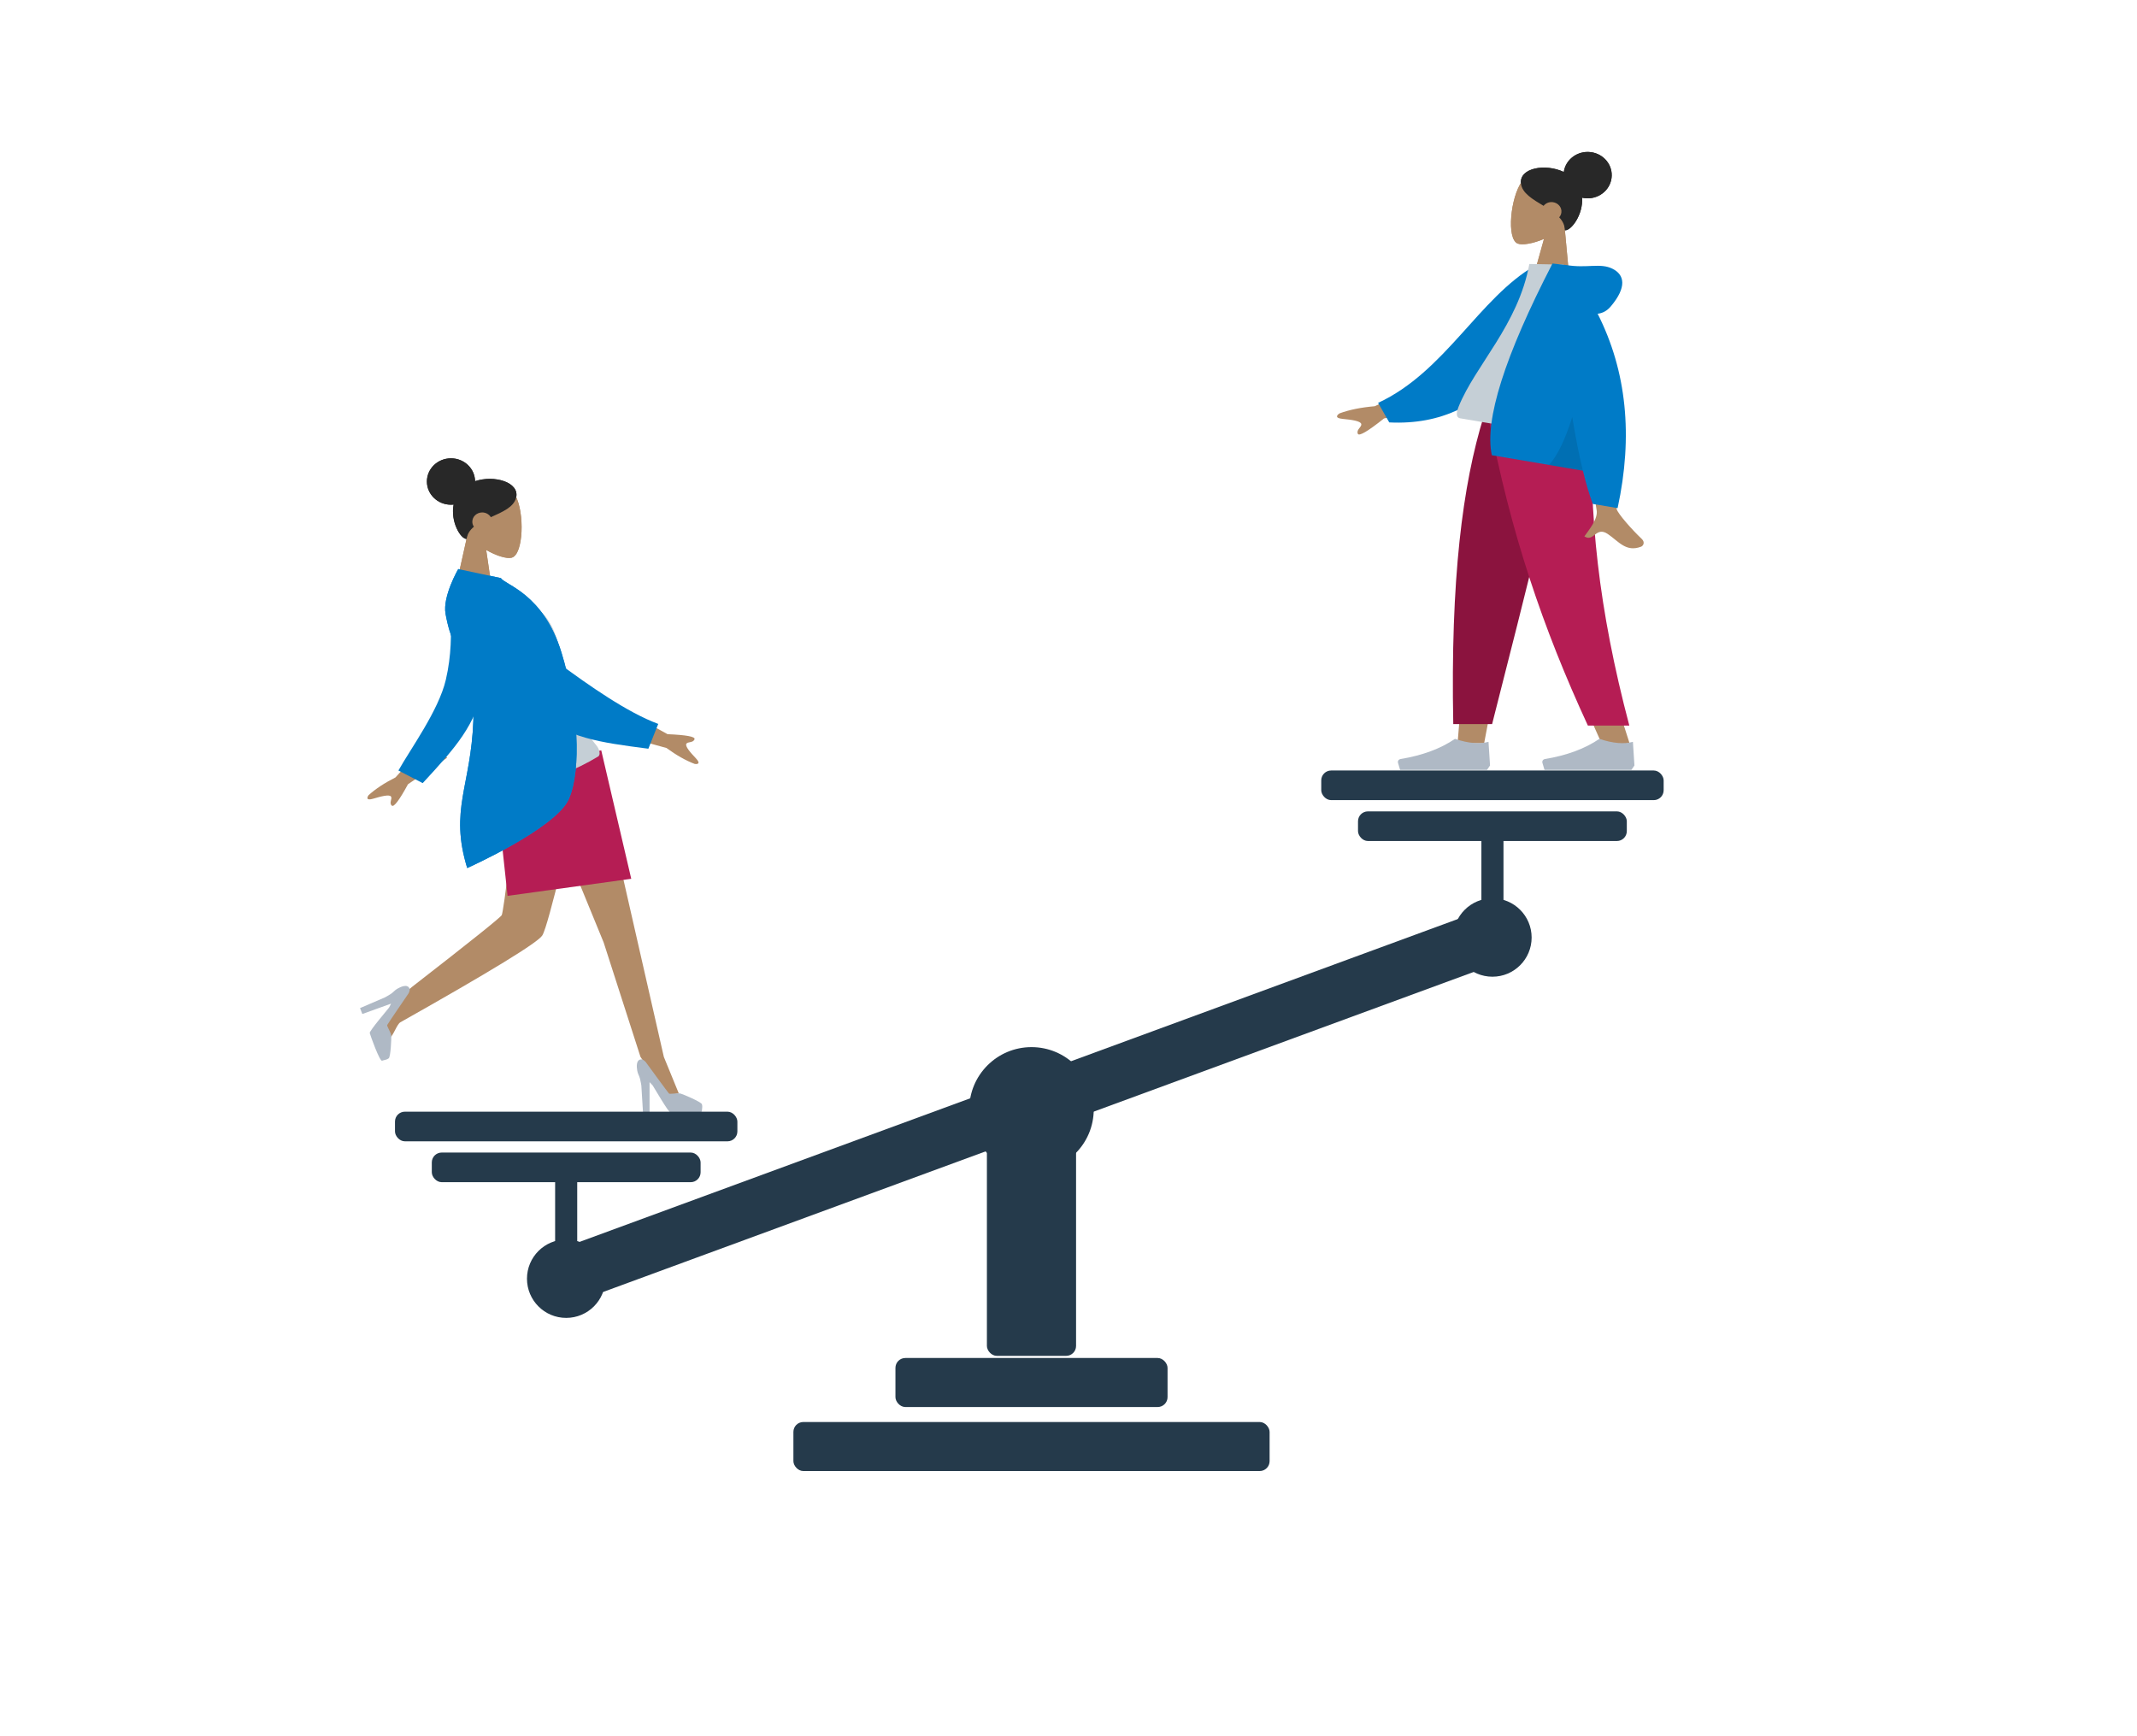 <svg width="432" height="351" viewBox="0 0 432 351" fill="none" xmlns="http://www.w3.org/2000/svg">
<g filter="url(#filter0_d_5608_18468)">
<path d="M68.035 67.818C44.451 95.975 20.325 150.939 32.715 217.389C36.561 238.044 -11.242 128.837 75.173 48.602C87.59 37.069 86.769 45.445 68.035 67.818Z" fill="white"/>
<path d="M171.67 21.021C164.333 22.09 157.097 23.765 150.036 26.029L150.036 26.034C103.431 40.997 77.534 77.378 72.304 85.208C27.358 152.626 56.176 240.55 63.431 259.957C70.685 279.364 132.046 305.936 198.971 307.332C268.873 308.79 387.621 318.649 393.413 224.259C399.206 129.869 324.926 -1.365 171.67 21.021Z" fill="white"/>
</g>
<path fill-rule="evenodd" clip-rule="evenodd" d="M316.271 45.715C317.969 44.212 319.237 42.275 319.364 39.95C319.729 33.252 309.946 33.575 307.652 36.705C305.357 39.835 304.492 48.363 306.828 49.248C307.759 49.601 309.884 49.259 312.124 48.295L309.675 57.063L317.405 57.98L316.271 45.715Z" fill="#B28B67"/>
<path fill-rule="evenodd" clip-rule="evenodd" d="M316.125 34.767C312.407 33.01 307.174 33.927 307.461 37.044C307.644 39.047 309.865 40.299 312.039 41.615C312.451 41.088 313.148 40.781 313.891 40.869C314.986 40.999 315.767 41.938 315.636 42.966C315.589 43.336 315.429 43.667 315.194 43.934C315.887 44.676 316.334 45.524 316.337 46.555C317.588 46.704 320.062 43.405 319.823 39.969C319.996 40.008 320.173 40.039 320.353 40.06C323.021 40.377 325.451 38.549 325.779 35.979C326.108 33.408 324.211 31.068 321.543 30.751C318.897 30.437 316.487 32.231 316.125 34.767Z" fill="#282828"/>
<path fill-rule="evenodd" clip-rule="evenodd" d="M316.271 45.715C317.969 44.212 319.237 42.275 319.364 39.95C319.729 33.252 309.946 33.575 307.652 36.705C305.357 39.835 304.492 48.363 306.828 49.248C307.759 49.601 309.884 49.259 312.124 48.295L309.675 57.063L317.405 57.98L316.271 45.715Z" fill="#B28B67"/>
<path fill-rule="evenodd" clip-rule="evenodd" d="M316.125 34.767C312.407 33.01 307.174 33.927 307.461 37.044C307.644 39.047 309.865 40.299 312.039 41.615C312.451 41.088 313.148 40.781 313.891 40.869C314.986 40.999 315.767 41.938 315.636 42.966C315.589 43.336 315.429 43.667 315.194 43.934C315.887 44.676 316.334 45.524 316.337 46.555C317.588 46.704 320.062 43.405 319.823 39.969C319.996 40.008 320.173 40.039 320.353 40.06C323.021 40.377 325.451 38.549 325.779 35.979C326.108 33.408 324.211 31.068 321.543 30.751C318.897 30.437 316.487 32.231 316.125 34.767Z" fill="#282828"/>
<path fill-rule="evenodd" clip-rule="evenodd" d="M316.745 84.164L305.372 121.92L300.022 150.268H294.653L300.013 84.164H316.745Z" fill="#B28B67"/>
<path fill-rule="evenodd" clip-rule="evenodd" d="M321.859 84.164C321.066 103.778 321.379 114.476 321.556 116.258C321.734 118.04 322.742 129.975 329.613 150.866H324.029C314.929 130.825 311.752 118.89 310.709 116.258C309.665 113.626 306.583 102.928 302.083 84.164H321.859Z" fill="#B28B67"/>
<path fill-rule="evenodd" clip-rule="evenodd" d="M316.985 84.164C314.027 97.156 308.91 117.894 301.635 146.379H293.782C293.202 117.142 295.669 97.899 299.942 84.164H316.985Z" fill="#8B133E"/>
<path fill-rule="evenodd" clip-rule="evenodd" d="M321.897 84.164C321.119 103.778 323.134 123.102 329.373 146.685H320.994C311.878 126.942 305.344 107.714 300.878 84.164H321.897Z" fill="#B51D54"/>
<path fill-rule="evenodd" clip-rule="evenodd" d="M330.406 154.755L330.098 149.969C328.294 150.478 326.034 150.278 323.319 149.371C320.4 151.363 316.724 152.724 312.293 153.452C311.955 153.508 311.728 153.817 311.786 154.143C311.789 154.164 311.794 154.185 311.8 154.205L312.226 155.652H323.319H329.79L330.406 154.755Z" fill="#AFB9C5"/>
<path fill-rule="evenodd" clip-rule="evenodd" d="M301.214 154.755L300.906 149.969C299.102 150.478 296.842 150.278 294.127 149.371C291.207 151.363 287.532 152.724 283.101 153.452C282.763 153.508 282.536 153.817 282.593 154.143C282.597 154.164 282.602 154.185 282.608 154.205L283.034 155.652H294.127H300.598L301.214 154.755Z" fill="#AFB9C5"/>
<path fill-rule="evenodd" clip-rule="evenodd" d="M288.922 76.881L277.906 82.124C275.135 82.362 272.768 82.842 270.806 83.564C270.319 83.861 269.676 84.52 271.438 84.687C273.201 84.853 275.047 85.105 275.182 85.717C275.317 86.329 274.14 86.834 274.484 87.687C274.713 88.256 276.477 87.227 279.774 84.599L290.139 82.382L288.922 76.881ZM326.327 83.48L319.933 82.419C321.633 95.359 322.571 102.231 322.748 103.035C323.146 104.845 321.178 107.163 320.285 108.437C322.206 109.69 322.593 106.323 325.008 107.949C327.212 109.433 328.682 111.693 331.758 110.515C332.136 110.371 332.649 109.671 331.855 108.921C329.878 107.053 327.112 103.901 326.83 102.97C326.447 101.701 326.279 95.205 326.327 83.48Z" fill="#B28B67"/>
<path fill-rule="evenodd" clip-rule="evenodd" d="M312.897 54.571L310.333 53.685C299.028 60.183 292.128 75.182 278.583 81.448L280.844 85.396C302.16 86.451 310.833 68.199 312.897 54.571Z" fill="#007BC7"/>
<path fill-rule="evenodd" clip-rule="evenodd" d="M318.565 88.538C307.963 86.737 300.165 85.412 295.17 84.564C294.101 84.382 294.574 82.929 294.866 82.205C298.235 73.848 306.906 65.695 309.162 53.367L316.097 53.494C320.096 63.09 320.077 74.065 318.565 88.538Z" fill="#C5CFD6"/>
<path fill-rule="evenodd" clip-rule="evenodd" d="M322.968 63.425C323.998 63.32 324.89 62.819 325.644 61.921C328.896 58.053 328.437 55.541 325.943 54.317C323.449 53.094 320.806 54.293 316.606 53.579C316.378 53.54 316.166 53.519 315.971 53.514L313.837 53.271C304.154 72.031 300.066 84.95 301.573 92.029L319.986 95.156C320.629 97.793 321.295 100.032 321.986 101.874L327.003 102.727C330.168 88.098 328.823 74.998 322.968 63.425Z" fill="#007BC7"/>
<path fill-rule="evenodd" clip-rule="evenodd" d="M317.835 84.311C316.402 88.88 314.84 92.108 313.151 93.995L319.984 95.156C319.235 92.081 318.519 88.466 317.835 84.311Z" fill="black" fill-opacity="0.1"/>
<path fill-rule="evenodd" clip-rule="evenodd" d="M107.234 154.453L122.034 190.539L129.477 213.669L134.748 221.451L137.22 221.047L134.199 213.669L120.705 154.453L107.234 154.453Z" fill="#B28B67"/>
<path fill-rule="evenodd" clip-rule="evenodd" d="M104.256 154.453C104.099 167.134 101.8 184.207 101.433 184.997C101.226 185.442 95.179 190.282 83.29 199.516C81.088 201.227 79.483 205.076 76.88 207.089L78.75 209.879C79.479 209.469 80.225 207.073 80.928 206.676C99.184 196.388 108.749 190.535 109.625 189.117C110.989 186.909 115.43 166.585 118.996 154.453H104.256Z" fill="#B28B67"/>
<path d="M78.27 207.225C78.357 207.011 82.572 200.852 82.572 200.852C82.572 200.852 82.947 200.213 82.785 199.843C82.351 198.847 80.993 199.515 80.37 199.858C79.774 200.187 79.574 200.553 79.012 200.932C78.568 201.231 77.83 201.63 77.83 201.63L72.783 203.801L73.246 204.994L79.05 202.9C79.05 202.9 78.784 203.48 78.639 203.71C78.493 203.939 74.64 208.42 74.744 208.847C74.849 209.274 76.749 214.616 77.241 214.438C77.732 214.261 78.194 214.266 78.585 213.953C78.977 213.641 79.139 209.899 79.092 209.339C79.044 208.779 78.182 207.439 78.27 207.225Z" fill="#AFB9C5"/>
<path d="M135.241 221.08C135.064 220.92 130.555 214.731 130.555 214.731C130.555 214.731 130.066 214.148 129.649 214.164C128.529 214.208 128.701 215.724 128.817 216.432C128.927 217.109 129.213 217.43 129.384 218.095C129.52 218.619 129.649 219.455 129.649 219.455L129.989 224.972H131.311V218.775C131.311 218.775 131.782 219.235 131.954 219.455C132.126 219.675 135.13 224.915 135.582 224.972C136.033 225.03 141.893 225.195 141.893 224.67C141.893 224.145 142.059 223.714 141.893 223.234C141.726 222.754 138.146 221.239 137.585 221.08C137.024 220.921 135.418 221.24 135.241 221.08Z" fill="#AFB9C5"/>
<path d="M127.608 177.66L121.542 151.688L103.614 155.408L101.292 168.953L102.606 181.111L127.608 177.66Z" fill="#B51D54"/>
<path fill-rule="evenodd" clip-rule="evenodd" d="M94.496 108.131C93 106.44 91.988 104.367 92.157 102.045C92.645 95.355 102.312 96.826 104.193 100.203C106.074 103.58 105.85 112.146 103.42 112.749C102.45 112.99 100.385 112.401 98.284 111.18L99.603 120.17H91.814L94.496 108.131Z" fill="#B28B67"/>
<path fill-rule="evenodd" clip-rule="evenodd" d="M96.035 97.279C99.948 95.973 105.025 97.499 104.346 100.56C103.91 102.525 101.547 103.507 99.222 104.558C98.88 103.985 98.227 103.599 97.479 103.599C96.375 103.599 95.481 104.439 95.481 105.475C95.481 105.848 95.597 106.195 95.797 106.488C95.015 107.143 94.463 107.932 94.33 108.955C93.069 108.955 91.032 105.39 91.705 102.007C91.528 102.026 91.349 102.035 91.168 102.035C88.479 102.035 86.3 99.936 86.3 97.346C86.3 94.756 88.479 92.656 91.168 92.656C93.833 92.656 95.998 94.72 96.035 97.279Z" fill="#282828"/>
<path fill-rule="evenodd" clip-rule="evenodd" d="M102.7 159.592C111.58 157.587 116.406 155.686 120.922 152.933C121.481 152.592 121.16 151.415 120.597 150.739C111.824 140.213 115.812 128.304 108.275 122.685C107.639 123.426 101.787 123.176 99.665 123.569C97.424 134.13 98.561 144.931 102.7 159.592Z" fill="#C5CFD6"/>
<path d="M101.262 116.873L92.633 115.044C92.633 115.044 89.428 120.562 90.068 124.091C92.023 134.859 96.187 132.35 95.691 145.661C95.195 158.972 90.825 163.707 94.448 175.487C94.448 175.487 112.412 167.47 115.004 161.507C117.595 155.545 116.899 142.924 113.492 131.885C109.805 119.94 102.072 118.259 101.262 116.873Z" fill="#0086D7"/>
<path fill-rule="evenodd" clip-rule="evenodd" d="M94.496 108.131C93 106.44 91.988 104.367 92.157 102.045C92.645 95.355 102.312 96.826 104.193 100.203C106.074 103.58 105.85 112.146 103.42 112.749C102.45 112.99 100.385 112.401 98.284 111.18L99.603 120.17H91.814L94.496 108.131Z" fill="#B28B67"/>
<path fill-rule="evenodd" clip-rule="evenodd" d="M96.035 97.279C99.948 95.973 105.025 97.499 104.346 100.56C103.91 102.525 101.547 103.507 99.222 104.558C98.88 103.985 98.227 103.599 97.479 103.599C96.375 103.599 95.481 104.439 95.481 105.475C95.481 105.848 95.597 106.195 95.797 106.488C95.015 107.143 94.463 107.932 94.33 108.955C93.069 108.955 91.032 105.39 91.705 102.007C91.528 102.026 91.349 102.035 91.168 102.035C88.479 102.035 86.3 99.936 86.3 97.346C86.3 94.756 88.479 92.656 91.168 92.656C93.833 92.656 95.998 94.72 96.035 97.279Z" fill="#282828"/>
<path fill-rule="evenodd" clip-rule="evenodd" d="M87.231 149.137L79.947 157.165C77.698 158.306 75.884 159.505 74.505 160.763C74.208 161.171 73.919 161.927 75.472 161.46C77.024 160.993 78.68 160.567 79.031 161.019C79.381 161.471 78.581 162.283 79.2 162.86C79.613 163.244 80.706 161.805 82.478 158.541L90.378 153.196L87.231 149.137Z" fill="#B28B67"/>
<path fill-rule="evenodd" clip-rule="evenodd" d="M124.092 148.279L134.732 151.218C136.76 152.695 138.657 153.767 140.425 154.435C140.935 154.52 141.768 154.451 140.669 153.295C139.571 152.14 138.467 150.876 138.742 150.379C139.018 149.882 140.121 150.234 140.4 149.449C140.586 148.925 138.768 148.584 134.948 148.426L126.568 143.809L124.092 148.279Z" fill="#B28B67"/>
<path fill-rule="evenodd" clip-rule="evenodd" d="M97.05 122.212L91.263 118.41C89.939 119.266 92.454 127.472 90.124 137.434C88.672 143.637 82.966 151.437 80.541 155.769L85.45 158.319C92.298 150.903 96.071 146.699 97.794 138.512C98.373 135.764 97.861 125.189 97.05 122.212Z" fill="#007BC7"/>
<path d="M101.262 116.873L92.633 115.044C92.633 115.044 89.428 120.562 90.068 124.091C92.023 134.859 96.187 132.35 95.691 145.661C95.195 158.972 90.825 163.707 94.448 175.487C94.448 175.487 112.412 167.47 115.004 161.507C117.595 155.545 116.899 142.924 113.492 131.885C109.805 119.94 102.072 118.259 101.262 116.873Z" fill="#007BC7"/>
<path fill-rule="evenodd" clip-rule="evenodd" d="M96.918 130.352L99.542 124.966C102.112 124.671 120.634 141.756 133.065 146.349L131.068 151.365C120.857 150.042 115.151 149.223 108.304 144.097C106.006 142.376 98.318 133.118 96.918 130.352Z" fill="#007BC7"/>
<rect x="106.258" y="255.074" width="212.941" height="11.145" rx="5.572" transform="rotate(-20.184 106.258 255.074)" fill="#253A4B"/>
<circle cx="208.519" cy="224.274" r="12.583" fill="#253A4B"/>
<circle cx="301.698" cy="189.531" r="7.925" fill="#253A4B"/>
<circle cx="114.455" cy="258.507" r="7.925" fill="#253A4B"/>
<rect x="199.505" y="224.742" width="18.024" height="49.363" rx="2" fill="#253A4B"/>
<rect x="299.467" y="165.207" width="4.466" height="20.726" rx="2" fill="#253A4B"/>
<rect x="112.221" y="234.184" width="4.466" height="20.726" rx="2" fill="#253A4B"/>
<rect x="181.016" y="274.539" width="55.007" height="9.91" rx="2" fill="#253A4B"/>
<rect x="160.388" y="287.48" width="96.265" height="9.91" rx="2" fill="#253A4B"/>
<rect x="267.094" y="155.766" width="69.217" height="5.992" rx="2" fill="#253A4B"/>
<rect x="79.847" y="224.742" width="69.217" height="5.992" rx="2" fill="#253A4B"/>
<rect x="274.526" y="164.031" width="54.339" height="5.992" rx="2" fill="#253A4B"/>
<rect x="87.29" y="233.004" width="54.339" height="5.992" rx="2" fill="#253A4B"/>
<defs>
<filter id="filter0_d_5608_18468" x="0.949" y="0.496" width="430.779" height="349.824" filterUnits="userSpaceOnUse" color-interpolation-filters="sRGB">
<feFlood flood-opacity="0" result="BackgroundImageFix"/>
<feColorMatrix in="SourceAlpha" type="matrix" values="0 0 0 0 0 0 0 0 0 0 0 0 0 0 0 0 0 0 127 0" result="hardAlpha"/>
<feOffset dx="8" dy="12"/>
<feGaussianBlur stdDeviation="15"/>
<feComposite in2="hardAlpha" operator="out"/>
<feColorMatrix type="matrix" values="0 0 0 0 0.675 0 0 0 0 0.659 0 0 0 0 0.633 0 0 0 0.3 0"/>
<feBlend mode="normal" in2="BackgroundImageFix" result="effect1_dropShadow_5608_18468"/>
<feBlend mode="normal" in="SourceGraphic" in2="effect1_dropShadow_5608_18468" result="shape"/>
</filter>
</defs>
</svg>
